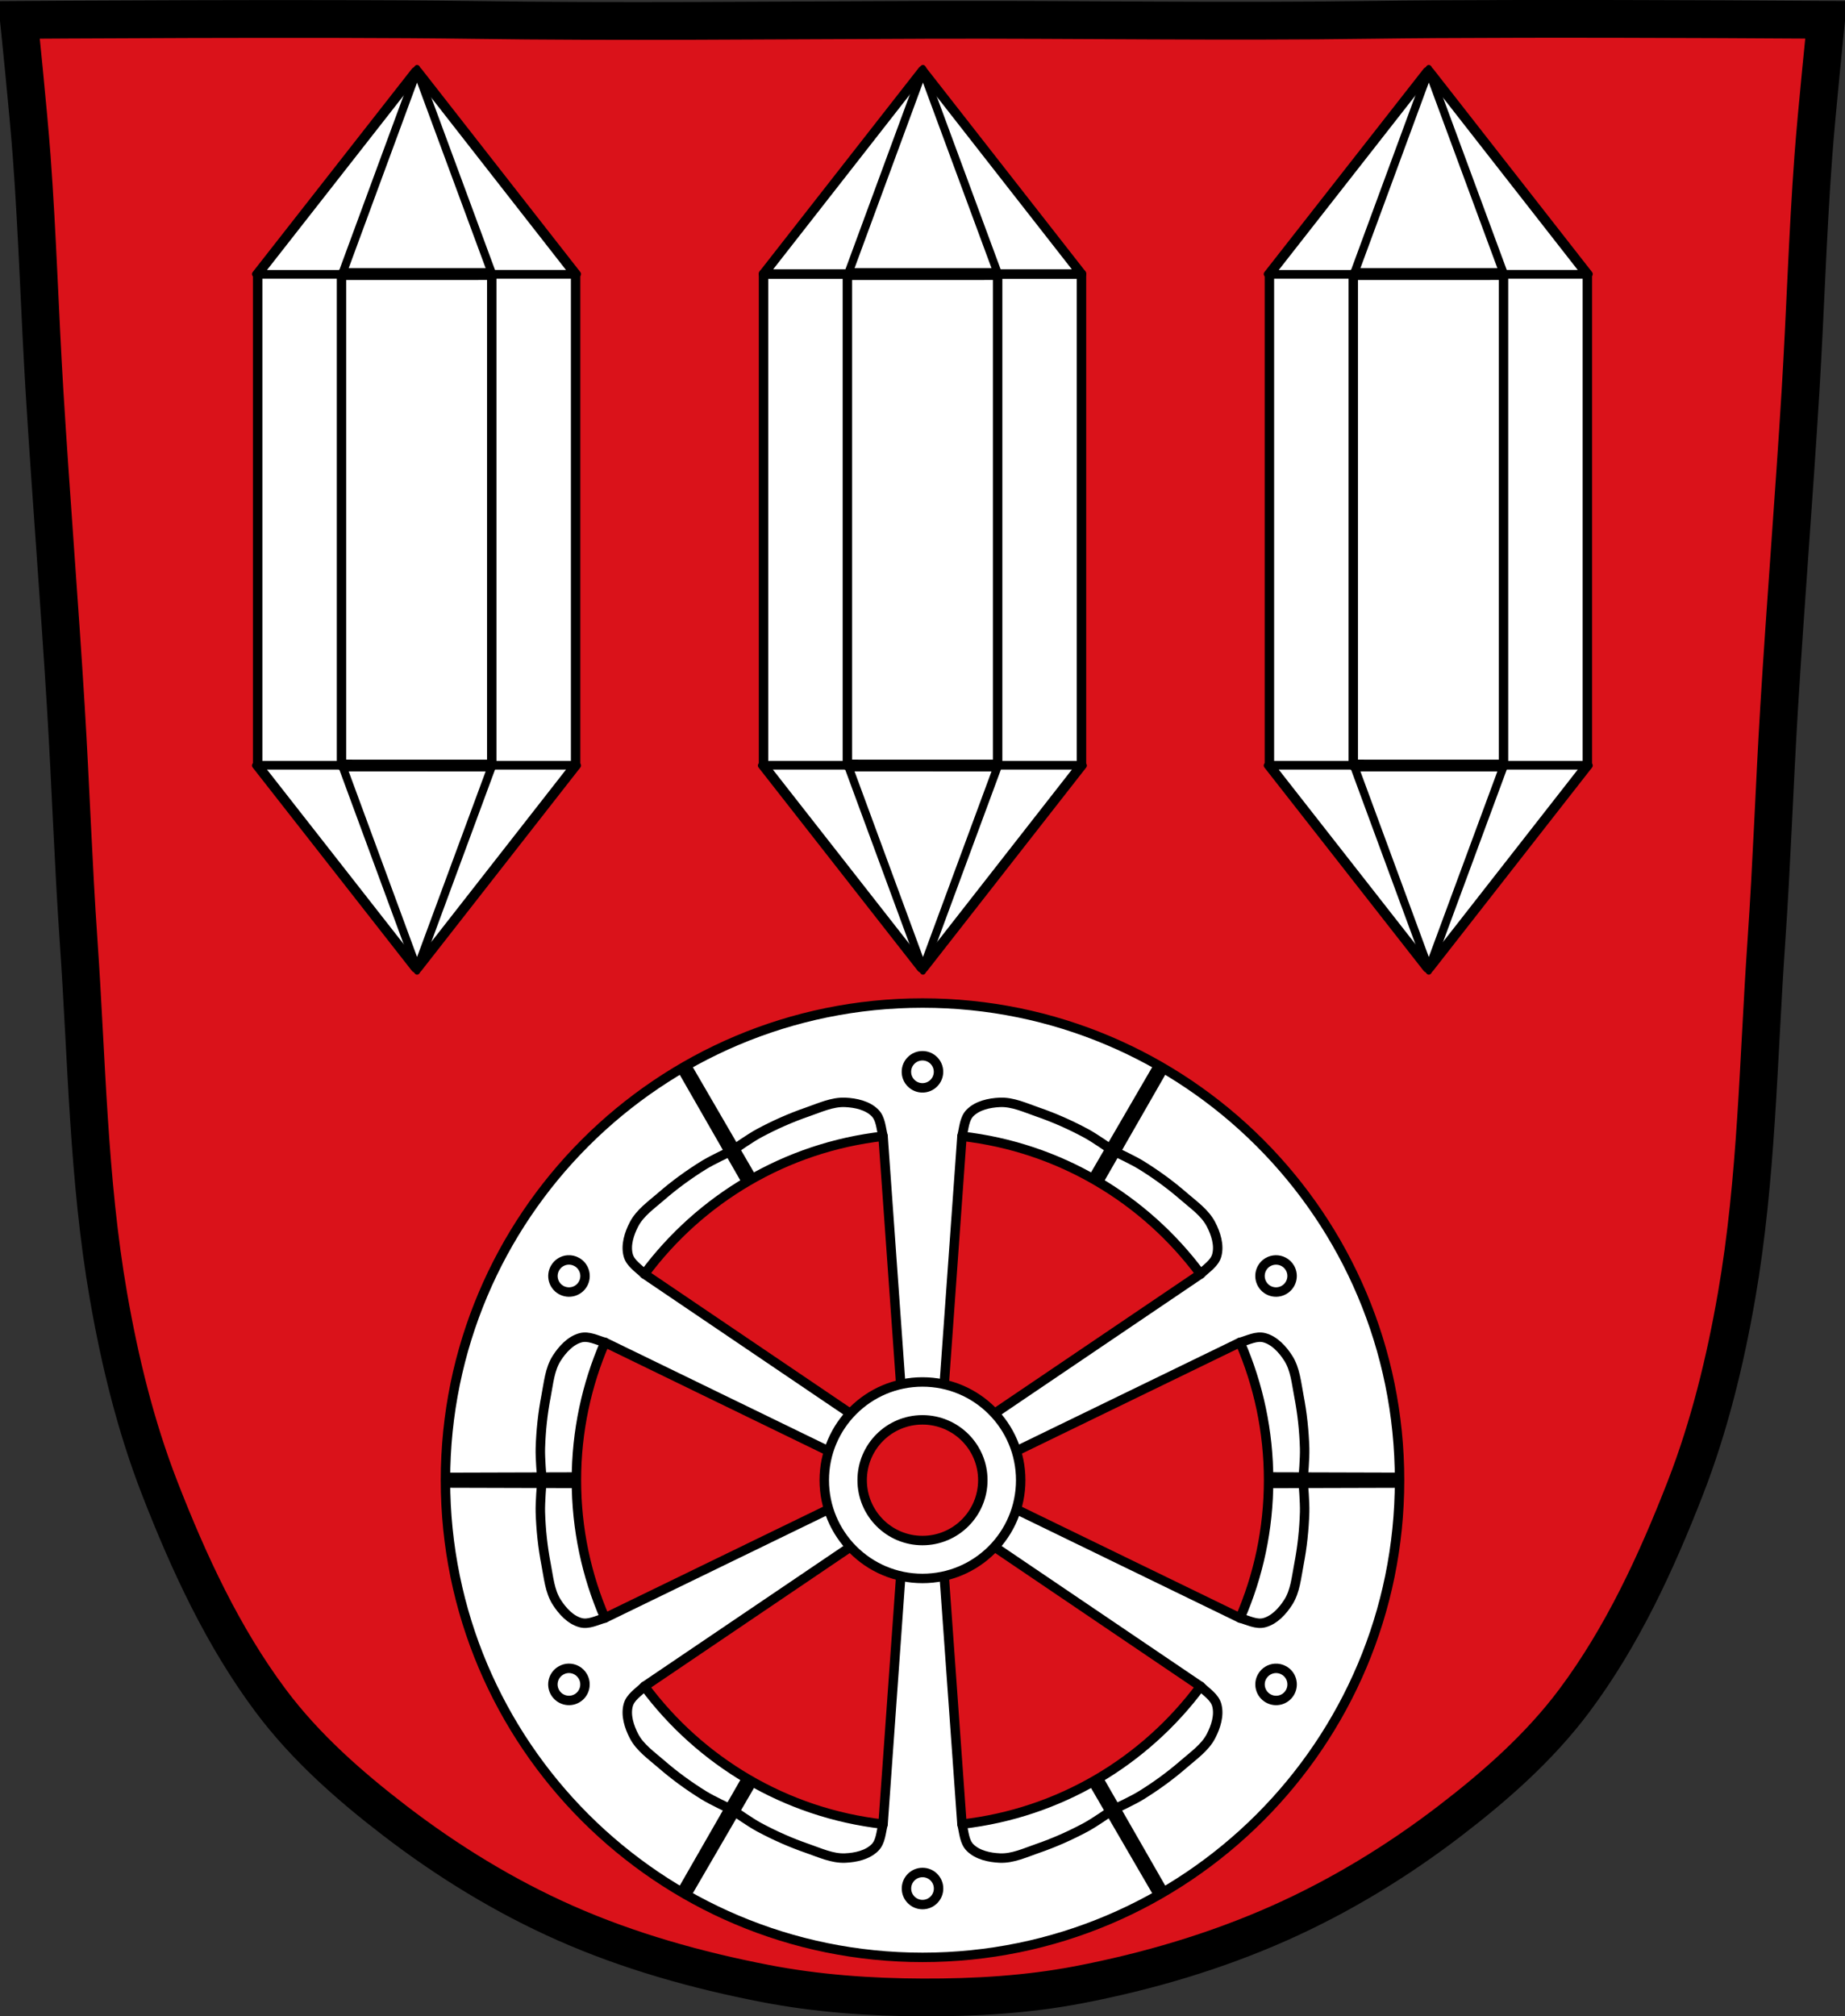 <?xml version="1.0" encoding="UTF-8" standalone="no"?>
<svg
   xmlns:dc="http://purl.org/dc/elements/1.1/"
   xmlns:cc="http://creativecommons.org/ns#"
   xmlns:rdf="http://www.w3.org/1999/02/22-rdf-syntax-ns#"
   xmlns:svg="http://www.w3.org/2000/svg"
   xmlns="http://www.w3.org/2000/svg"
   xmlns:xlink="http://www.w3.org/1999/xlink"
   xmlns:sodipodi="http://sodipodi.sourceforge.net/DTD/sodipodi-0.dtd"
   xmlns:inkscape="http://www.inkscape.org/namespaces/inkscape"
   viewBox="0 0 977.12 1067.6"
   version="1.1"
   id="svg1298"
   sodipodi:docname="DEU_Neuhütten_COA.svg"
   inkscape:version="0.92.5 (2060ec1f9f, 2020-04-08)">
  <rect x="0" y="0" width="977.12" height="1067.6" fill="#333333" stroke="none"/>
  <sodipodi:namedview
     pagecolor="#ffffff"
     bordercolor="#666666"
     borderopacity="1"
     objecttolerance="10"
     gridtolerance="10"
     guidetolerance="10"
     inkscape:pageopacity="0"
     inkscape:pageshadow="2"
     inkscape:window-width="1920"
     inkscape:window-height="1046"
     id="namedview1300"
     showgrid="false"
     inkscape:zoom="0.74278611"
     inkscape:cx="488.56686"
     inkscape:cy="533.81316"
     inkscape:window-x="-11"
     inkscape:window-y="-11"
     inkscape:window-maximized="1"
     inkscape:current-layer="svg1298" />
  <defs
     id="defs1149">
    <path
       id="0"
       d="m-757.75 952.13l-34.23 58.905"
       stroke="#000"
       fill="none"
       stroke-linecap="round"
       stroke-width="5" />
    <path
       id="1"
       d="m-749.42 151.2h168.39v260.29h-168.39z"
       stroke-linejoin="round"
       stroke="#000"
       fill="#fff"
       stroke-linecap="round"
       stroke-width="5" />
    <path
       id="2"
       d="m-581.03 151.2l-252.58 145.83v-291.66z"
       stroke-linejoin="round"
       stroke="#000"
       fill="#fff"
       stroke-linecap="round" />
    <path
       id="3"
       d="m-625.44 151.2v260.29"
       stroke="#000"
       fill="#fff"
       stroke-linecap="round"
       stroke-width="5" />
    <path
       id="4"
       d="m-705.01 411.5v-260.29"
       stroke-linecap="round"
       stroke-width="5" />
  </defs>
  <path
     style="fill:#da121a;stroke:#000000;stroke-width:20"
     inkscape:connector-curvature="0"
     id="path1151"
     d="m 798.39,10.026 c -26.17,0.053 -51.02,0.198 -70.798,0.478 -79.11,1.122 -156.7,-0.214 -235.05,0 -2.653,0.007 -5.305,0.036 -7.958,0.043 -78.35,0.214 -155.94,1.122 -235.05,0 -79.11,-1.122 -239.53,0 -239.53,0 0,0 4.995,48.18 6.784,72.32 3.067,41.38 4.256,82.87 6.784,124.29 3.405,55.766 7.902,111.49 11.307,167.25 2.529,41.41 3.91,82.9 6.784,124.29 4.346,62.59 5.02,125.75 15.786,187.56 6.02,34.562 14.418,68.979 27.14,101.67 15.355,39.473 33.473,78.71 58.839,112.63 18.288,24.456 41.648,45.04 65.884,63.62 27.747,21.272 57.962,39.816 89.93,53.968 33.818,14.97 69.917,25.08 106.24,32.09 27.334,5.278 55.35,7.255 83.19,7.349 27.662,0.094 55.55,-1.52 82.71,-6.741 36.46,-7.01 72.54,-17.626 106.46,-32.746 31.934,-14.235 62.23,-32.696 89.98,-53.968 24.24,-18.58 47.595,-39.17 65.884,-63.62 25.365,-33.919 43.484,-73.16 58.839,-112.63 12.718,-32.695 21.12,-67.16 27.14,-101.72 10.762,-61.814 11.44,-124.97 15.786,-187.56 2.874,-41.39 4.256,-82.87 6.784,-124.29 3.405,-55.766 7.902,-111.44 11.307,-167.21 2.529,-41.41 3.717,-82.909 6.784,-124.29 1.79,-24.14 6.784,-72.32 6.784,-72.32 0,0 -90.24,-0.636 -168.73,-0.478 z" />
  <use
     style="fill:#ffffff;stroke:#000000"
     xlink:href="#1"
     id="use1163"
     x="0"
     y="0"
     width="100%"
     height="100%"
     transform="translate(1153.789,-6.136)" />
  <path
     style="fill:#ffffff;stroke:#000000;stroke-width:5;stroke-linecap:round;stroke-linejoin:round"
     inkscape:connector-curvature="0"
     id="path1165"
     d="m 572.756,145.069 -168.388,0.002 84.196,-107.634 z" />
  <use
     style="fill:#ffffff;stroke:#000000;stroke-width:10.08"
     height="100%"
     width="100%"
     y="0"
     x="0"
     id="use1167"
     xlink:href="#2"
     transform="matrix(0.5,-0.213,-0.289,-0.369,906.919,337.364)" />
  <use
     style="fill:#ffffff;stroke:#000000;stroke-width:14.664"
     height="100%"
     width="100%"
     y="0"
     x="0"
     id="use1171"
     xlink:href="#2"
     transform="matrix(0.236,0.213,-0.136,0.369,686.249,213.064)" />
  <use
     style="fill:#ffffff;stroke:#000000;stroke-width:14.664"
     height="100%"
     width="100%"
     y="0"
     x="0"
     id="use1173"
     xlink:href="#2"
     transform="matrix(0.236,-0.213,-0.136,-0.369,686.249,337.364)" />
  <use
     style="fill:#ffffff;stroke:#000000"
     xlink:href="#4"
     id="use1177"
     x="0"
     y="0"
     width="100%"
     height="100%"
     transform="translate(1153.789,-6.136)" />
  <use
     style="fill:#ffffff;stroke:#000000"
     xlink:href="#3"
     id="use1179"
     x="0"
     y="0"
     width="100%"
     height="100%"
     transform="translate(1153.789,-6.136)" />
  <use
     style="fill:#ffffff;stroke:#000000"
     xlink:href="#1"
     id="use1183"
     x="0"
     y="0"
     width="100%"
     height="100%"
     transform="translate(885.88,-6.136)" />
  <use
     style="fill:#ffffff;stroke:#000000;stroke-width:10.08"
     height="100%"
     width="100%"
     y="0"
     x="0"
     id="use1185"
     xlink:href="#2"
     transform="matrix(0.5,0.213,-0.289,0.369,639.01,213.064)" />
  <use
     style="fill:#ffffff;stroke:#000000;stroke-width:10.08"
     height="100%"
     width="100%"
     y="0"
     x="0"
     id="use1187"
     xlink:href="#2"
     transform="matrix(0.5,-0.213,-0.289,-0.369,639.01,337.364)" />
  <use
     style="fill:#ffffff;stroke:#000000;stroke-width:14.664"
     height="100%"
     width="100%"
     y="0"
     x="0"
     id="use1191"
     xlink:href="#2"
     transform="matrix(0.236,0.213,-0.136,0.369,418.34,213.064)" />
  <use
     style="fill:#ffffff;stroke:#000000;stroke-width:14.664"
     height="100%"
     width="100%"
     y="0"
     x="0"
     id="use1193"
     xlink:href="#2"
     transform="matrix(0.236,-0.213,-0.136,-0.369,418.34,337.364)" />
  <use
     style="fill:#ffffff;stroke:#000000"
     xlink:href="#4"
     id="use1197"
     x="0"
     y="0"
     width="100%"
     height="100%"
     transform="translate(885.88,-6.136)" />
  <use
     style="fill:#ffffff;stroke:#000000"
     xlink:href="#3"
     id="use1199"
     x="0"
     y="0"
     width="100%"
     height="100%"
     transform="translate(885.88,-6.136)" />
  <use
     style="fill:#ffffff;stroke:#000000"
     xlink:href="#1"
     id="use1203"
     x="0"
     y="0"
     width="100%"
     height="100%"
     transform="translate(1421.7,-6.136)" />
  <use
     style="fill:#ffffff;stroke:#000000;stroke-width:10.08"
     height="100%"
     width="100%"
     y="0"
     x="0"
     id="use1205"
     xlink:href="#2"
     transform="matrix(0.5,0.213,-0.289,0.369,1174.83,213.064)" />
  <use
     style="fill:#ffffff;stroke:#000000;stroke-width:10.08"
     height="100%"
     width="100%"
     y="0"
     x="0"
     id="use1207"
     xlink:href="#2"
     transform="matrix(0.5,-0.213,-0.289,-0.369,1174.83,337.364)" />
  <use
     style="fill:#ffffff;stroke:#000000;stroke-width:14.664"
     height="100%"
     width="100%"
     y="0"
     x="0"
     id="use1211"
     xlink:href="#2"
     transform="matrix(0.236,0.213,-0.136,0.369,954.16,213.064)" />
  <use
     style="fill:#ffffff;stroke:#000000;stroke-width:14.664"
     height="100%"
     width="100%"
     y="0"
     x="0"
     id="use1213"
     xlink:href="#2"
     transform="matrix(0.236,-0.213,-0.136,-0.369,954.16,337.364)" />
  <use
     style="fill:#ffffff;stroke:#000000"
     xlink:href="#4"
     id="use1217"
     x="0"
     y="0"
     width="100%"
     height="100%"
     transform="translate(1421.7,-6.136)" />
  <use
     style="fill:#ffffff;stroke:#000000"
     xlink:href="#3"
     id="use1219"
     x="0"
     y="0"
     width="100%"
     height="100%"
     transform="translate(1421.7,-6.136)" />
  <path
     d="m 488.58,531.084 c -139.53,0 -252.66,113.12 -252.66,252.66 0,139.53 113.12,252.62 252.66,252.62 139.53,0 252.63,-113.09 252.63,-252.62 0,-139.53 -113.09,-252.66 -252.62,-252.66 z m -20.906,70.53 9.813,137.5 5.438,0.406 0.031,0.844 5.594,-0.406 5.594,0.406 0.031,-0.844 5.438,-0.406 9.844,-137.5 c 51.703,5.863 96.89,33.22 126.37,72.938 l -114.19,77.28 2.375,4.906 -0.719,0.438 3.156,4.656 2.438,5.063 0.75,-0.406 3.063,4.5 124.03,-60.25 c 9.722,22.371 15.12,47.05 15.12,73 0,25.938 -5.41,50.607 -15.12,72.969 l -124,-60.25 -3.094,4.5 -0.719,-0.375 -2.469,5.03 -3.125,4.656 0.688,0.438 -2.344,4.906 114.16,77.28 c -29.49,39.714 -74.67,67.08 -126.37,72.938 l -9.844,-137.5 -5.438,-0.406 -0.031,-0.844 -5.594,0.406 -5.594,-0.406 -0.031,0.844 -5.438,0.406 -9.813,137.5 c -51.701,-5.869 -96.88,-33.25 -126.38,-72.969 l 114.16,-77.25 -2.375,-4.938 0.719,-0.438 -3.156,-4.625 -2.438,-5.063 -0.75,0.406 -3.063,-4.531 -124.03,60.25 c -9.708,-22.352 -15.09,-47.01 -15.09,-72.938 0,-25.938 5.407,-50.604 15.12,-72.969 l 124,60.25 3.094,-4.5 0.719,0.375 2.469,-5.03 3.125,-4.656 -0.688,-0.438 2.344,-4.906 -114.16,-77.28 c 29.491,-39.725 74.67,-67.1 126.37,-72.969 z"
     id="path1225"
     inkscape:connector-curvature="0"
     style="fill:#ffffff;stroke:#000000;stroke-width:5;stroke-linecap:round;stroke-linejoin:round" />
  <path
     d="m 488.54,558.984 c -4.694,0 -8.5,3.806 -8.5,8.5 0,4.694 3.806,8.5 8.5,8.5 4.694,0 8.5,-3.806 8.5,-8.5 0,-4.694 -3.806,-8.5 -8.5,-8.5 z m -187.81,108.12 c -2.722,0.192 -5.283,1.709 -6.75,4.25 -2.347,4.065 -0.972,9.247 3.094,11.594 4.066,2.347 9.278,0.972 11.625,-3.094 2.347,-4.065 0.941,-9.278 -3.125,-11.625 -1.525,-0.88 -3.211,-1.24 -4.844,-1.125 z m 374.84,0 c -1.37,0.036 -2.761,0.391 -4.03,1.125 -4.065,2.347 -5.441,7.56 -3.094,11.625 2.347,4.065 7.528,5.441 11.594,3.094 4.065,-2.347 5.472,-7.528 3.125,-11.594 -1.614,-2.795 -4.579,-4.328 -7.594,-4.25 z m -374.5,216.22 c -1.37,0.036 -2.73,0.423 -4,1.156 -4.065,2.347 -5.472,7.528 -3.125,11.594 2.347,4.065 7.56,5.472 11.625,3.125 4.066,-2.347 5.441,-7.56 3.094,-11.625 -1.614,-2.795 -4.579,-4.328 -7.594,-4.25 z m 374.16,0.031 c -2.722,0.192 -5.314,1.709 -6.781,4.25 -2.347,4.065 -0.94,9.247 3.125,11.594 4.065,2.347 9.247,0.972 11.594,-3.094 2.347,-4.065 0.972,-9.278 -3.094,-11.625 -1.525,-0.88 -3.211,-1.24 -4.844,-1.125 z m -186.66,108.06 c -4.694,0 -8.5,3.806 -8.5,8.5 0,4.694 3.806,8.5 8.5,8.5 4.694,0 8.5,-3.806 8.5,-8.5 0,-4.694 -3.806,-8.5 -8.5,-8.5 z"
     id="path1227"
     inkscape:connector-curvature="0"
     style="fill:none;stroke:#000000;stroke-width:5;stroke-linecap:round;stroke-linejoin:round" />
  <path
     d="m 488.54,731.704 c -28.727,0 -52,23.273 -52,52 0,28.727 23.273,52.03 52,52.03 28.727,0 52.03,-23.304 52.03,-52.03 0,-28.727 -23.304,-52 -52.03,-52 z m 0,20.06 c 17.647,0 31.969,14.291 31.969,31.938 0,17.647 -14.322,31.969 -31.969,31.969 -17.647,0 -31.938,-14.322 -31.938,-31.969 0,-17.647 14.291,-31.938 31.938,-31.938 z"
     id="path1229"
     inkscape:connector-curvature="0"
     style="fill:#ffffff;stroke:#000000;stroke-width:5;stroke-linecap:round;stroke-linejoin:round" />
  <path
     style="fill:none;stroke:#000000;stroke-width:5;stroke-linecap:round"
     d="m 397.98,943.994 -34.23,58.905"
     id="path1233"
     inkscape:connector-curvature="0" />
  <path
     style="fill:none;stroke:#000000;stroke-width:5;stroke-linecap:round"
     d="m 389.04,959.104 c 0,0 8.431,5.899 12.953,8.327 8.212,4.41 16.784,8.224 25.598,11.257 6.519,2.243 13.159,5.401 20.05,5.089 5.554,-0.252 11.807,-1.61 15.729,-5.551 3.085,-3.1 3.175,-8.02 4.306,-12.395"
     id="path1235"
     inkscape:connector-curvature="0" />
  <path
     style="fill:none;stroke:#000000;stroke-width:5;stroke-linecap:round"
     d="m 579.14,943.994 34.23,58.905"
     id="path1237"
     inkscape:connector-curvature="0" />
  <path
     style="fill:none;stroke:#000000;stroke-width:5;stroke-linecap:round"
     d="m 588.08,959.104 c 0,0 -8.431,5.899 -12.953,8.327 -8.212,4.41 -16.784,8.224 -25.598,11.257 -6.519,2.243 -13.159,5.401 -20.05,5.089 -5.554,-0.252 -11.807,-1.61 -15.729,-5.551 -3.085,-3.1 -3.175,-8.02 -4.306,-12.395"
     id="path1239"
     inkscape:connector-curvature="0" />
  <path
     style="fill:none;stroke:#000000;stroke-width:5;stroke-linecap:round"
     d="M 397.98,623.454 363.75,564.549"
     id="path1241"
     inkscape:connector-curvature="0" />
  <path
     style="fill:none;stroke:#000000;stroke-width:5;stroke-linecap:round"
     d="m 389.04,608.344 c 0,0 8.431,-5.898 12.953,-8.327 8.212,-4.41 16.784,-8.224 25.598,-11.257 6.519,-2.243 13.159,-5.401 20.05,-5.089 5.554,0.252 11.807,1.61 15.729,5.551 3.085,3.1 3.175,8.02 4.306,12.395"
     id="path1243"
     inkscape:connector-curvature="0" />
  <use
     style="stroke:#000000"
     height="100%"
     width="100%"
     y="0"
     x="0"
     id="use1249"
     xlink:href="#0"
     transform="rotate(180,-89.305,787.792)" />
  <path
     style="fill:none;stroke:#000000;stroke-width:5;stroke-linecap:round"
     inkscape:connector-curvature="0"
     id="path1251"
     d="m 588.08,608.344 c 0,0 -8.431,-5.898 -12.953,-8.327 -8.212,-4.41 -16.784,-8.224 -25.598,-11.257 -6.519,-2.243 -13.159,-5.401 -20.05,-5.089 -5.554,0.252 -11.807,1.61 -15.729,5.551 -3.085,3.1 -3.175,8.02 -4.306,12.395" />
  <path
     style="fill:none;stroke:#000000;stroke-width:5;stroke-linecap:round"
     inkscape:connector-curvature="0"
     id="path1255"
     d="M 304.47,785.414 236.34,785.22" />
  <path
     style="fill:none;stroke:#000000;stroke-width:5;stroke-linecap:round"
     inkscape:connector-curvature="0"
     id="path1257"
     d="m 286.91,785.224 c 0,0 -0.893,10.251 -0.735,15.381 0.287,9.317 1.27,18.647 3.05,27.797 1.317,6.767 1.902,14.1 5.616,19.905 2.995,4.684 7.298,9.42 12.672,10.846 4.228,1.122 8.533,-1.261 12.887,-2.468" />
  <path
     style="fill:none;stroke:#000000;stroke-width:5;stroke-linecap:round"
     inkscape:connector-curvature="0"
     id="path1259"
     d="m 395.05,942.304 -33.897,59.1" />
  <path
     style="fill:none;stroke:#000000;stroke-width:5;stroke-linecap:round"
     inkscape:connector-curvature="0"
     id="path1261"
     d="m 386.43,957.604 c 0,0 -9.324,-4.352 -13.688,-7.05 -7.925,-4.907 -15.514,-10.423 -22.547,-16.54 -5.202,-4.524 -11.257,-8.696 -14.43,-14.816 -2.559,-4.936 -4.509,-11.03 -3.057,-16.397 1.142,-4.222 5.358,-6.759 8.581,-9.926" />
  <path
     style="fill:none;stroke:#000000;stroke-width:5;stroke-linecap:round"
     inkscape:connector-curvature="0"
     id="path1263"
     d="m 582.07,625.144 33.897,-59.1" />
  <path
     style="fill:none;stroke:#000000;stroke-width:5;stroke-linecap:round"
     inkscape:connector-curvature="0"
     id="path1265"
     d="m 590.69,609.844 c 0,0 9.324,4.352 13.688,7.05 7.925,4.907 15.514,10.423 22.547,16.54 5.202,4.524 11.257,8.696 14.43,14.816 2.559,4.936 4.509,11.03 3.057,16.397 -1.142,4.222 -5.358,6.759 -8.581,9.926" />
  <use
     style="stroke:#000000"
     height="100%"
     width="100%"
     y="0"
     x="0"
     id="use1269"
     xlink:href="#0"
     transform="matrix(-0.5,-0.866,0.866,-0.5,-530.8,601.864)" />
  <path
     style="fill:none;stroke:#000000;stroke-width:5;stroke-linecap:round"
     inkscape:connector-curvature="0"
     id="5"
     d="m 690.204,782.221 c 0,0 0.892,-10.251 0.735,-15.381 -0.287,-9.317 -1.27,-18.647 -3.05,-27.797 -1.317,-6.767 -1.902,-14.097 -5.618,-19.908 -2.995,-4.684 -7.298,-9.42 -12.672,-10.846 -4.227,-1.122 -8.533,1.26 -12.887,2.468" />
  <path
     style="fill:none;stroke:#000000;stroke-width:5;stroke-linecap:round"
     inkscape:connector-curvature="0"
     id="path1274"
     d="m 304.47,782.034 -68.13,0.194" />
  <path
     style="fill:none;stroke:#000000;stroke-width:5;stroke-linecap:round"
     inkscape:connector-curvature="0"
     id="path1276"
     d="m 286.91,782.224 c 0,0 -0.893,-10.251 -0.735,-15.381 0.287,-9.317 1.27,-18.647 3.05,-27.797 1.317,-6.767 1.902,-14.1 5.616,-19.905 2.995,-4.684 7.298,-9.42 12.672,-10.846 4.228,-1.122 8.533,1.261 12.887,2.468" />
  <path
     style="fill:none;stroke:#000000;stroke-width:5;stroke-linecap:round"
     inkscape:connector-curvature="0"
     id="path1278"
     d="m 395.05,625.144 -33.897,-59.1" />
  <path
     style="fill:none;stroke:#000000;stroke-width:5;stroke-linecap:round"
     inkscape:connector-curvature="0"
     id="path1280"
     d="m 386.43,609.844 c 0,0 -9.324,4.352 -13.688,7.05 -7.925,4.907 -15.514,10.423 -22.547,16.54 -5.202,4.524 -11.257,8.696 -14.43,14.816 -2.559,4.936 -4.509,11.03 -3.057,16.397 1.142,4.222 5.358,6.759 8.581,9.926" />
  <path
     style="fill:none;stroke:#000000;stroke-width:5;stroke-linecap:round"
     inkscape:connector-curvature="0"
     id="path1282"
     d="m 582.07,942.304 33.897,59.1" />
  <path
     style="fill:none;stroke:#000000;stroke-width:5;stroke-linecap:round"
     inkscape:connector-curvature="0"
     id="path1284"
     d="m 590.69,957.604 c 0,0 9.324,-4.352 13.688,-7.05 7.925,-4.907 15.514,-10.423 22.547,-16.54 5.202,-4.524 11.257,-8.696 14.43,-14.816 2.559,-4.936 4.509,-11.03 3.057,-16.397 -1.142,-4.222 -5.358,-6.759 -8.581,-9.926" />
  <use
     style="stroke:#000000"
     height="100%"
     width="100%"
     y="0"
     x="0"
     id="use1288"
     xlink:href="#0"
     transform="matrix(-0.5,0.866,0.866,0.5,-530.8,965.584)" />
  <use
     style="stroke:#000000"
     height="100%"
     width="100%"
     y="0"
     x="0"
     id="use1290"
     xlink:href="#5"
     transform="matrix(1,0,0,-1,0,1567.448)" />
</svg>
